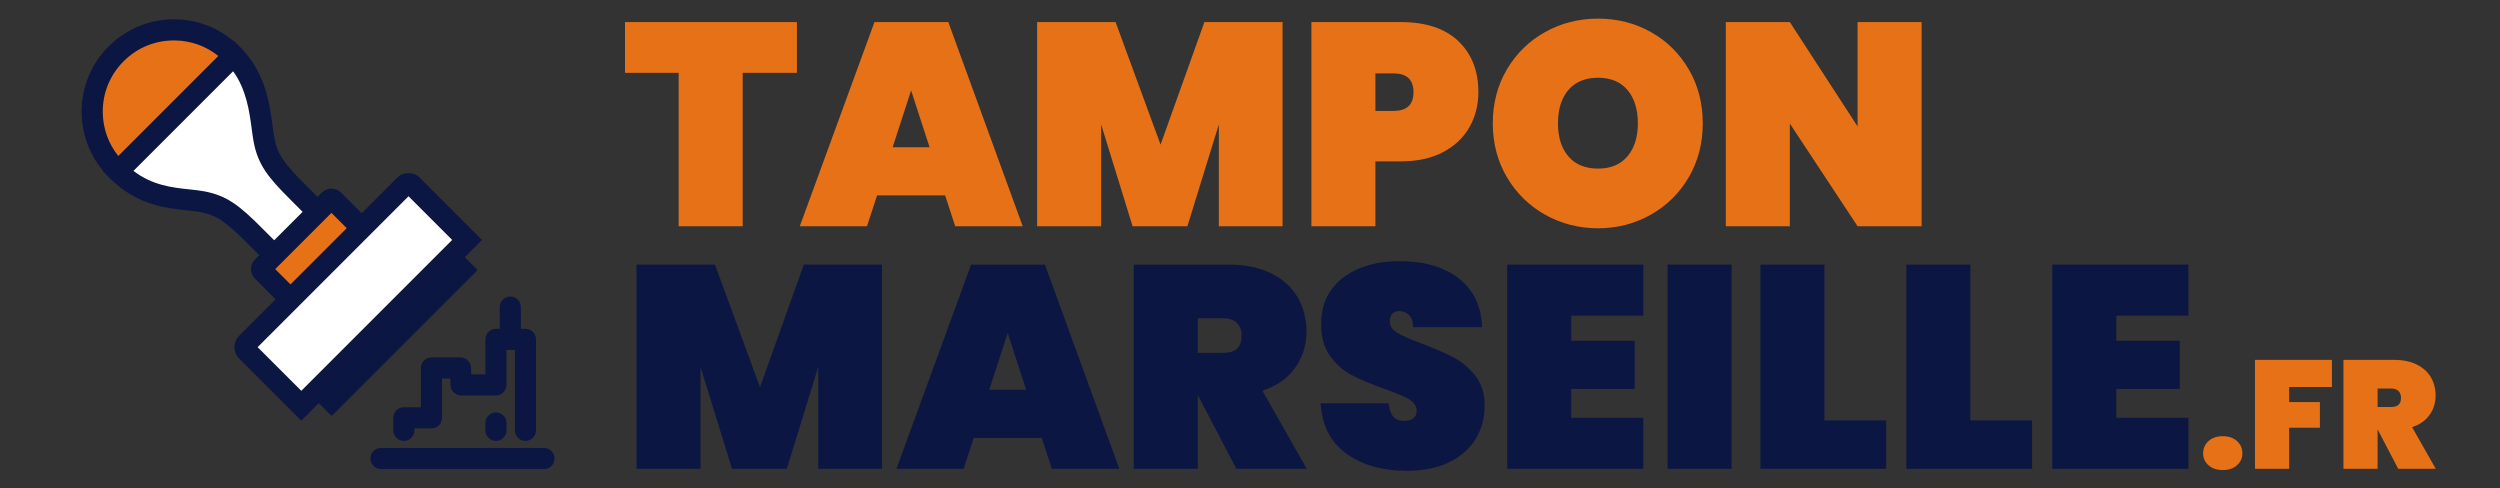 <svg xmlns="http://www.w3.org/2000/svg" id="texte" viewBox="0 0 2590 505.95"><rect x="0" y="0" width="2590" height="505.95" fill="#333333" stroke="none"/><defs><style>
      .cls-1 {
        fill: #0b1742;
      }

      .cls-1, .cls-2, .cls-3 {
        stroke-width: 0px;
      }

      .cls-2 {
        fill: #fff;
      }

      .cls-3 {
        fill: #e77117;
      }
    </style></defs><g><g><g><path class="cls-3" d="m241.87,57.96v-.34c-32.89-34.92-87.88-35.54-121.56-1.86-33.68,33.68-33.06,88.67,1.86,121.56h.35s119.35-119.36,119.35-119.36Z"></path><path class="cls-1" d="m117.88,188.3l-3.21-3.02c-19.01-17.91-29.7-42.14-30.09-68.21-.39-26.09,9.55-50.61,28-69.05,18.44-18.44,42.99-28.38,69.05-28,26.08.39,50.3,11.08,68.21,30.09l3.01,3.2-.1,9.25-125.65,125.65-9.22.09Zm62.29-146.41c-19.69,0-38.16,7.64-52.11,21.6-14.22,14.22-21.89,33.13-21.59,53.25.25,16.62,5.92,32.26,16.16,44.99l103.67-103.67c-12.73-10.24-28.38-15.91-44.99-16.16-.38,0-.76,0-1.14,0Z"></path></g><g><path class="cls-2" d="m122.32,177.51c30.59,30.59,66.05,27.52,86.94,31.4,20.89,3.88,32.27,13.01,53.92,34.65l37.82,37.82,44.95-44.95-37.82-37.82c-21.64-21.64-30.78-33.02-34.65-53.91-3.88-20.89-3.88-59.42-31.4-86.94l-119.76,119.76Z"></path><path class="cls-1" d="m301,296.86l-45.56-45.56c-21.24-21.24-30.66-28.38-48.18-31.63-3.73-.69-8.32-1.17-13.18-1.68-22.05-2.32-52.26-5.49-79.5-32.74l-7.74-7.74L242.08,42.28l7.74,7.74c25.28,25.28,29.71,58.61,32.64,80.67.59,4.42,1.14,8.6,1.78,12.01,3.25,17.51,10.39,26.93,31.63,48.17l45.56,45.56-60.43,60.43Zm-162.72-119.83c19.6,15.15,40.71,17.37,58.09,19.19,5.3.56,10.31,1.08,14.89,1.93,24.33,4.52,37.46,15.47,59.66,37.67l30.08,30.08,29.48-29.48-30.08-30.08c-22.2-22.2-33.16-35.33-37.67-59.65-.74-3.97-1.33-8.41-1.95-13.12-2.34-17.59-5.43-40.82-19.29-59.74l-103.2,103.2Z"></path></g><g><rect class="cls-3" x="274.22" y="233.71" width="104.26" height="56.14" rx="3.09" ry="3.09" transform="translate(-89.52 307.44) rotate(-45)"></rect><path class="cls-1" d="m309.34,328.16c-3.75,0-7.27-1.46-9.92-4.11l-35.33-35.33c-5.47-5.47-5.47-14.37,0-19.84l69.36-69.36c5.47-5.47,14.37-5.47,19.84,0l35.33,35.33c2.65,2.65,4.11,6.17,4.11,9.92s-1.46,7.27-4.11,9.92l-69.36,69.36c-2.65,2.65-6.17,4.11-9.92,4.11Zm-24.22-49.36l24.22,24.22,58.25-58.25-24.22-24.22-58.25,58.25Zm88.03-39.58s0,0,0,0h0Z"></path></g><rect class="cls-1" x="299.06" y="323.59" width="213.9" height="37.27" rx="1.48" ry="1.48" transform="translate(-123.07 387.33) rotate(-45)"></rect><g><path class="cls-2" d="m483.93,248.56l-171.81,171.81-56.61-56.61c-2.26-2.26-2.26-5.94,0-8.2l163.6-163.6c2.26-2.26,5.94-2.26,8.2,0l56.61,56.61Z"></path><path class="cls-1" d="m312.13,435.84l-64.35-64.35c-3.16-3.16-4.9-7.37-4.9-11.84s1.74-8.68,4.9-11.84l163.6-163.6c6.53-6.53,17.15-6.53,23.67,0l64.35,64.35-187.28,187.28Zm-45.24-76.19l45.24,45.24,156.33-156.33-45.24-45.24-156.33,156.33Z"></path></g></g><g><path class="cls-1" d="m544.37,456.81c-6.04,0-10.94-4.9-10.94-10.94v-83.34h-8.7v36.2c0,6.04-4.9,10.94-10.94,10.94h-36.14c-5.89,0-10.73-4.67-10.94-10.55l-.25-7h-8.52v40.72c0,6.04-4.9,10.94-10.94,10.94h-17.66v2.08c0,6.04-4.9,10.94-10.94,10.94s-10.94-4.9-10.94-10.94v-13.02c0-6.04,4.9-10.94,10.94-10.94h17.66v-40.72c0-6.04,4.9-10.94,10.94-10.94h30.02c5.89,0,10.73,4.67,10.94,10.55l.25,7h14.64v-36.2c0-6.04,4.9-10.94,10.94-10.94h30.58c6.04,0,10.94,4.9,10.94,10.94v94.28c0,6.04-4.9,10.94-10.94,10.94Z"></path><path class="cls-1" d="m563.58,485.94h-168.87c-6.04,0-10.94-4.9-10.94-10.94s4.9-10.94,10.94-10.94h168.87c6.04,0,10.94,4.9,10.94,10.94s-4.9,10.94-10.94,10.94Z"></path><path class="cls-1" d="m528.68,354.86c-6.04,0-10.94-4.9-10.94-10.94v-25.78c0-6.04,4.9-10.94,10.94-10.94s10.94,4.9,10.94,10.94v25.78c0,6.04-4.9,10.94-10.94,10.94Z"></path><path class="cls-1" d="m513.79,456.81c-6.04,0-10.94-4.9-10.94-10.94v-7.65c0-6.04,4.9-10.94,10.94-10.94s10.94,4.9,10.94,10.94v7.65c0,6.04-4.9,10.94-10.94,10.94Z"></path></g></g><g><path class="cls-3" d="m825.59,22.87v52.59h-56.17v158.95h-66.33V75.46h-55.57V22.87h178.07Z"></path><path class="cls-3" d="m979.16,202.44h-70.51l-10.46,31.97h-69.62l77.38-211.54h76.49l77.09,211.54h-69.92l-10.46-31.97Zm-16.13-49.9l-19.12-58.86-19.12,58.86h38.24Z"></path><path class="cls-3" d="m1328.73,22.87v211.54h-66.03v-105.47l-32.57,105.47h-56.77l-32.57-105.47v105.47h-66.33V22.87h81.27l46.61,126.98,45.42-126.98h80.97Z"></path><path class="cls-3" d="m1522.33,131.78c-6.18,10.86-15.29,19.47-27.34,25.84-12.05,6.38-26.64,9.56-43.77,9.56h-26.29v67.23h-66.33V22.87h92.62c25.89,0,45.76,6.57,59.61,19.72,13.84,13.15,20.77,30.77,20.77,52.88,0,13.35-3.09,25.45-9.26,36.3Zm-57.96-36.3c0-12.95-6.87-19.42-20.62-19.42h-18.82v38.84h18.82c13.74,0,20.62-6.47,20.62-19.42Z"></path><path class="cls-3" d="m1600.76,222.46c-16.63-9.36-29.83-22.31-39.59-38.84-9.76-16.53-14.64-35.15-14.64-55.87s4.88-39.34,14.64-55.87c9.76-16.53,22.96-29.43,39.59-38.69,16.63-9.26,34.91-13.89,54.83-13.89s38.14,4.63,54.68,13.89c16.53,9.26,29.63,22.16,39.29,38.69,9.66,16.54,14.49,35.16,14.49,55.87s-4.83,39.34-14.49,55.87c-9.66,16.54-22.81,29.48-39.44,38.84-16.63,9.36-34.81,14.04-54.53,14.04s-38.2-4.68-54.83-14.04Zm85.3-60.5c7.17-8.46,10.76-19.87,10.76-34.21s-3.59-26.04-10.76-34.51c-7.17-8.46-17.33-12.7-30.48-12.7s-23.6,4.23-30.77,12.7c-7.17,8.47-10.76,19.97-10.76,34.51s3.59,25.75,10.76,34.21c7.17,8.47,17.43,12.7,30.77,12.7s23.31-4.23,30.48-12.7Z"></path><path class="cls-3" d="m1990.81,234.41h-66.33l-70.21-106.37v106.37h-66.33V22.87h66.33l70.21,108.16V22.87h66.33v211.54Z"></path><path class="cls-1" d="m913.72,274.16v211.54h-66.03v-105.47l-32.57,105.47h-56.77l-32.57-105.47v105.47h-66.33v-211.54h81.27l46.61,126.98,45.42-126.98h80.97Z"></path><path class="cls-1" d="m1079.25,453.73h-70.51l-10.46,31.97h-69.62l77.38-211.54h76.49l77.09,211.54h-69.92l-10.46-31.97Zm-16.13-49.9l-19.12-58.86-19.12,58.86h38.24Z"></path><path class="cls-1" d="m1280.92,485.7l-39.74-75.89h-.3v75.89h-66.33v-211.54h98.6c17.13,0,31.77,3.04,43.92,9.11,12.15,6.08,21.26,14.34,27.34,24.8,6.07,10.46,9.11,22.26,9.11,35.41,0,14.15-3.94,26.69-11.8,37.65-7.87,10.96-19.17,18.82-33.91,23.6l46.01,80.97h-72.9Zm-40.04-120.11h26.29c6.37,0,11.15-1.44,14.34-4.33,3.18-2.89,4.78-7.42,4.78-13.59,0-5.57-1.64-9.96-4.93-13.15-3.29-3.18-8.02-4.78-14.19-4.78h-26.29v35.85Z"></path><path class="cls-1" d="m1394.9,470.01c-16.43-11.85-25.35-29.23-26.74-52.14h70.51c.99,12.15,6.37,18.23,16.13,18.23,3.59,0,6.62-.84,9.11-2.54,2.49-1.69,3.73-4.33,3.73-7.92,0-4.98-2.69-9.01-8.07-12.1-5.38-3.09-13.74-6.62-25.1-10.61-13.55-4.78-24.75-9.46-33.61-14.04-8.87-4.58-16.48-11.25-22.86-20.02-6.38-8.76-9.46-20.02-9.26-33.76,0-13.74,3.53-25.44,10.61-35.11,7.07-9.66,16.73-16.98,28.98-21.96,12.25-4.98,26.04-7.47,41.38-7.47,25.89,0,46.46,5.98,61.7,17.93,15.24,11.95,23.25,28.79,24.05,50.49h-71.41c-.2-5.98-1.7-10.26-4.48-12.85-2.79-2.59-6.18-3.88-10.16-3.88-2.79,0-5.08.95-6.87,2.84-1.79,1.9-2.69,4.53-2.69,7.92,0,4.78,2.64,8.72,7.92,11.8,5.28,3.09,13.69,6.83,25.25,11.2,13.34,4.98,24.35,9.76,33.02,14.34,8.66,4.58,16.18,10.96,22.56,19.12,6.37,8.17,9.56,18.43,9.56,30.77s-3.19,24.55-9.56,34.81c-6.38,10.26-15.64,18.28-27.79,24.05-12.15,5.78-26.59,8.66-43.32,8.66-25.3,0-46.16-5.92-62.59-17.78Z"></path><path class="cls-1" d="m1627.8,327.05v25.99h65.73v49.9h-65.73v29.88h74.69v52.88h-141.02v-211.54h141.02v52.88h-74.69Z"></path><path class="cls-1" d="m1793.92,274.16v211.54h-66.33v-211.54h66.33Z"></path><path class="cls-1" d="m1890.13,435.5h63.94v50.19h-130.27v-211.54h66.33v161.34Z"></path><path class="cls-1" d="m2041.31,435.5h63.94v50.19h-130.27v-211.54h66.33v161.34Z"></path><path class="cls-1" d="m2192.49,327.05v25.99h65.73v49.9h-65.73v29.88h74.69v52.88h-141.02v-211.54h141.02v52.88h-74.69Z"></path><path class="cls-3" d="m2288.03,482.03c-3.72-3.29-5.58-7.44-5.58-12.43s1.86-9.33,5.58-12.67c3.72-3.35,8.66-5.02,14.82-5.02s10.94,1.67,14.67,5.02c3.72,3.35,5.58,7.57,5.58,12.67s-1.86,9.14-5.58,12.43c-3.72,3.3-8.61,4.94-14.67,4.94s-11.11-1.65-14.82-4.94Z"></path><path class="cls-3" d="m2415.87,372.84v28.06h-44.32v15.62h31.88v26.62h-31.88v42.56h-35.39v-112.86h79.7Z"></path><path class="cls-3" d="m2484.57,485.7l-21.2-40.49h-.16v40.49h-35.39v-112.86h52.6c9.14,0,16.95,1.62,23.43,4.86,6.48,3.24,11.34,7.65,14.59,13.23,3.24,5.58,4.86,11.88,4.86,18.89,0,7.55-2.1,14.24-6.3,20.09-4.2,5.85-10.23,10.04-18.09,12.59l24.55,43.2h-38.9Zm-21.36-64.08h14.03c3.4,0,5.95-.77,7.65-2.31,1.7-1.54,2.55-3.96,2.55-7.25,0-2.97-.88-5.31-2.63-7.01-1.75-1.7-4.28-2.55-7.57-2.55h-14.03v19.13Z"></path></g></svg>